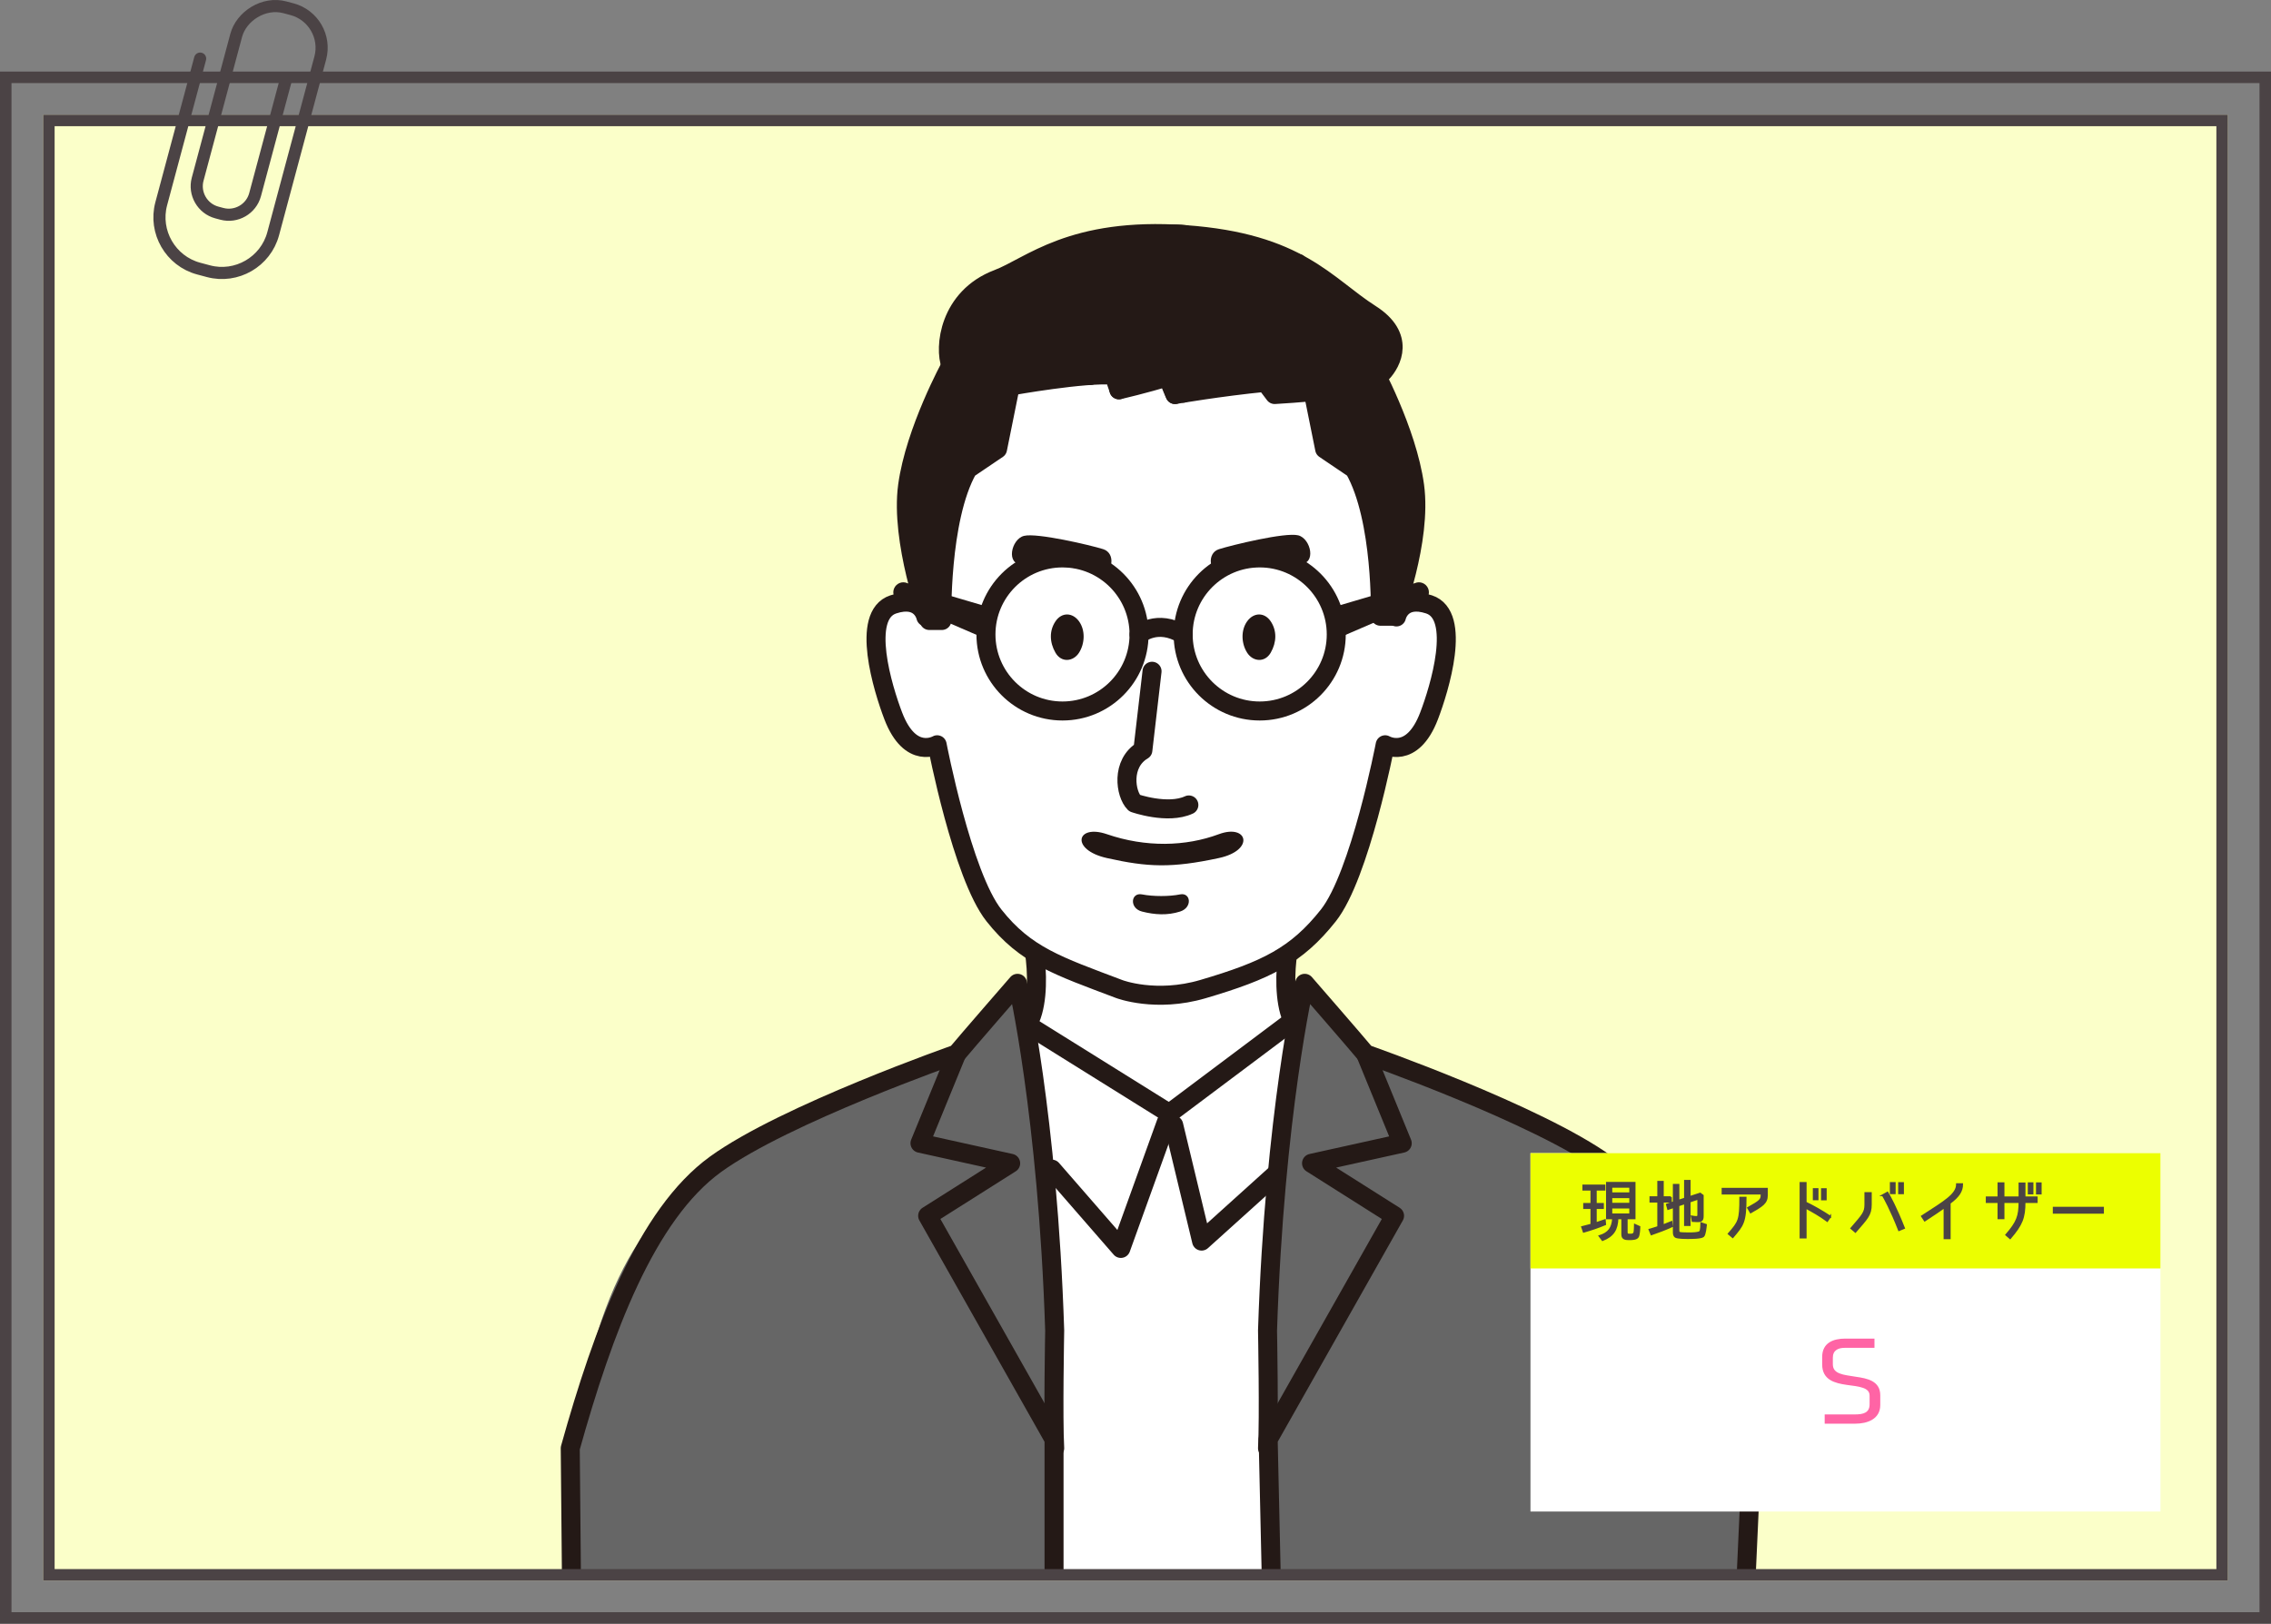 <?xml version="1.0" encoding="UTF-8"?><svg id="_レイヤー_2" xmlns="http://www.w3.org/2000/svg" xmlns:xlink="http://www.w3.org/1999/xlink" viewBox="0 0 374.233 267.601"><rect x="0" y="0" width="374.233" height="267.601" fill="#808080" stroke="none"/><defs><style>.cls-1{fill:#ecff00;}.cls-1,.cls-2,.cls-3,.cls-4,.cls-5,.cls-6,.cls-7,.cls-8{stroke-width:0px;}.cls-2,.cls-9,.cls-10{fill:none;}.cls-3{fill:#221714;}.cls-4,.cls-11{fill:#4b4345;}.cls-5{fill:#666;}.cls-9,.cls-12,.cls-10,.cls-13{stroke-linecap:round;stroke-linejoin:round;}.cls-9,.cls-12,.cls-13{stroke:#241916;stroke-width:3.133px;}.cls-6{fill:#fbffc9;}.cls-12,.cls-8{fill:#fff;}.cls-7,.cls-13{fill:#241916;}.cls-10{stroke-width:2px;}.cls-10,.cls-11{stroke:#4b4345;}.cls-14{clip-path:url(#clippath);}.cls-15{fill:#ff64a5;stroke:#ff64a5;}.cls-15,.cls-11{stroke-miterlimit:10;stroke-width:.3px;}</style><clipPath id="clippath"><rect class="cls-2" x="9.964" y="17.469" width="360.483" height="241.903"/></clipPath></defs><g id="_レイヤー_1-2"><rect class="cls-6" x="7.106" y="18.902" width="360.021" height="241.593"/><path class="cls-4" d="M372.338,13.692v252.015H1.895V13.692h370.443M374.233,11.797H0v255.805h374.233V11.797h0Z"/><rect class="cls-2" x="7.106" y="18.902" width="360.021" height="241.593"/><path class="cls-10" d="M32.979,9.661l-6.41,23.923c-1.241,4.633,1.534,9.439,6.166,10.681l1.599.428c4.633,1.241,9.439-1.533,10.681-6.166l7.764-28.976c.933-3.481-1.152-7.092-4.633-8.025l-1.201-.322c-3.481-.932-7.177,1.469-8.025,4.633l-6.351,23.704c-.637,2.377.787,4.844,3.164,5.481l.821.22c2.377.637,4.844-.787,5.481-3.164l5.159-19.253"/><g class="cls-14"><path class="cls-12" d="M213.376,152.988c-1.149.628-3.358,14.931,1.64,17.41,0,0,13.661,10.26,7.877,21.93h-62.796c-5.371-12.807,7.575-21.93,7.575-21.93,4.999-2.479,2.789-16.782,1.64-17.41,0,0,9.919,1.125,21.99,1.125s22.074-1.125,22.074-1.125Z"/><path class="cls-8" d="M219.356,309.401h-55.929v-130.085s14.125,7.909,27.965,7.909c14.254,0,27.965-7.909,27.965-7.909v130.085Z"/><path class="cls-12" d="M164.229,57.337c-8.469,13.22-11.658,44.339-11.658,44.339,0,0-.73-3.593-5.371-2.066-5.44,1.79-1.706,13.931,0,18.384,2.823,7.368,7.23,4.751,7.23,4.751,0,0,4.131,21.517,9.364,28.127,5.233,6.61,10.466,8.282,20.657,12.138,0,0,6.012,2.293,13.788,0,10.451-3.081,15.424-5.528,20.657-12.138,5.233-6.61,9.364-28.127,9.364-28.127,0,0,4.407,2.617,7.23-4.751,1.706-4.453,5.44-16.594,0-18.384-4.641-1.528-5.371,2.066-5.371,2.066,0,0-1.648-34.63-13.216-45.371l-52.675,1.033Z"/><path class="cls-7" d="M194.464,150.232c-2.087.662-4.156.541-6.278,0-2.123-.541-1.846-3.187,0-2.826,1.846.361,4.516.361,6.278,0,1.762-.361,2.087,2.165,0,2.826Z"/><path class="cls-7" d="M181.809,90.513c-2.087-.662-10.948-2.737-13.071-2.195-2.123.541-3.025,4.847-.242,4.686,1.878-.109,11.323.788,13.085,1.149,1.762.361,2.314-2.978.228-3.639Z"/><path class="cls-9" d="M189.843,110.631l-1.514,13.019c-3.65,2.163-2.871,7.229-1.378,8.708,0,0,5.474,1.925,8.959.305"/><path class="cls-13" d="M156.696,60.229s-5.895,10.742-7.134,19.831c-1.239,9.089,3.567,22.202,3.567,22.202h2.079s-.407-16.694,4.285-24.957l4.89-3.305,3.362-16.663-11.049,2.892Z"/><path class="cls-9" d="M187.701,104.564c0,6.967-5.648,12.614-12.614,12.614s-12.614-5.648-12.614-12.614,5.648-12.614,12.614-12.614,12.614,5.648,12.614,12.614Z"/><path class="cls-7" d="M161.75,104.985l-13.553-5.846c-.836-.364-1.22-1.338-.855-2.175.365-.836,1.333-1.225,2.175-.856l12.894,3.802c.836.364-.447,5.168-.662,5.075Z"/><path class="cls-7" d="M200.863,90.513c2.087-.662,10.948-2.826,13.071-2.284,2.123.541,3.025,4.847.242,4.686-1.878-.109-11.323.877-13.085,1.238-1.762.361-2.315-2.978-.228-3.639Z"/><path class="cls-13" d="M225.976,60.229s5.895,10.742,7.134,19.831c1.239,9.089-3.567,21.5-3.567,21.5h-2.079s.407-15.992-4.286-24.254l-4.89-3.305-3.362-16.663,11.05,2.892Z"/><path class="cls-9" d="M194.971,104.564c0,6.967,5.648,12.614,12.614,12.614s12.614-5.648,12.614-12.614-5.648-12.614-12.614-12.614-12.614,5.648-12.614,12.614Z"/><path class="cls-7" d="M220.922,104.985l13.553-5.846c.836-.364,1.22-1.338.855-2.175-.365-.836-1.333-1.225-2.176-.856l-12.894,3.802c-.836.364.447,5.168.661,5.075Z"/><path class="cls-12" d="M166.685,63.592s12.096-2.168,16.877-1.755l.823,2.405s4.367-.994,8.176-2.202l1.069,2.981s7.436-1.282,14.896-2.012l1.521,2.012c7.838-.481,15.428-1.178,17.677-3.554,1.655-1.748,3.891-6.039-1.87-9.709-7.386-4.705-11.824-11.757-30.559-13.087-18.735-1.33-25.485,5.27-30.86,7.304-8.072,3.055-8.882,11.361-7.739,14.253.924,2.337,9.989,3.364,9.989,3.364Z"/><path class="cls-9" d="M187.701,104.564s2.966-2.624,7.271,0"/><path class="cls-9" d="M195.295,38.672c-7.392-.936-14.886,4.618-17.764,10.402-2.879,5.784,2.145,12.81,2.145,12.81"/><path class="cls-9" d="M183.562,61.838s-2.149-10.028,3.133-15.035,12.347-7.158,12.347-7.158"/><path class="cls-9" d="M184.385,64.243s-.823-11.426,10.587-17.372c11.817-6.158,18.915-3.44,18.915-3.44"/><path class="cls-9" d="M193.63,65.022s-4.044-8.018-.703-12.838c3.341-4.82,14.676-9.857,14.676-9.857"/><path class="cls-9" d="M194.971,64.8s-.351-8.032,6.998-14.574c8.875-7.9,11.917-6.795,11.917-6.795"/><path class="cls-9" d="M183.13,40.261s-13.737,2.066-12.36,11.498c.749,5.131,5.871,10.078,5.871,10.078"/><path class="cls-7" d="M178.155,62.003s-10.854-2.501-11.861-9.022c-1.239-8.026,13.84-13.337,13.84-13.337,0,0-19.172,7.117-21.773,11.096-2.602,3.98-1.664,9.488-1.664,9.488,0,0,7.281,3.009,9.989,3.364,2.708.355,11.47-1.589,11.47-1.589Z"/><path class="cls-7" d="M194.969,65.703s8.341-11.505,13.672-16.732c4.381-4.296,6.286-5.593,6.286-5.593,0,0,16.493,9.827,14.646,13.959-1.847,4.131-2.736,4.851-6.928,6.299-4.192,1.447-12.596,1.386-12.596,1.386l-3.345-2.417-11.734,3.099Z"/><path class="cls-5" d="M93.969,310.157c1.864-31.232-1.748-55.948.622-72.681,4.509-31.839,15.808-39.953,23.319-45.397,11.459-8.304,39.717-18.18,39.717-18.18,1.652-1.997,10.045-11.647,10.045-11.647,0,0,4.969,21.445,6.127,57.224,0,0-.275,14.442,0,90.68h-79.831Z"/><path class="cls-9" d="M173.8,238.685c-.275-4.958,0-19.4,0-19.4-1.158-35.779-6.127-57.224-6.127-57.224,0,0-8.393,9.65-10.045,11.646,0,0-28.258,9.876-39.717,18.18-11.459,8.304-18.53,27.422-23.941,46.797l.647,69.656"/><polyline class="cls-9" points="157.627 173.708 151.603 188.416 166.544 191.721 152.868 200.373 173.693 237.213 173.693 312.751"/><path class="cls-5" d="M286.188,309.117c-1.998-33.47,4.809-54.802,2.221-71.826-4.421-29.086-16.419-39.973-23.647-45.212-11.459-8.304-39.717-18.18-39.717-18.18-1.653-1.997-10.046-11.647-10.046-11.647,0,0-4.969,21.445-6.127,57.224,0,0,.275,14.442,0,90.68l77.316-1.04Z"/><path class="cls-9" d="M208.873,238.685c.275-4.958,0-19.4,0-19.4,1.158-35.779,6.127-57.224,6.127-57.224,0,0,8.393,9.65,10.046,11.646,0,0,28.258,9.876,39.717,18.18,11.459,8.304,18.53,27.422,23.941,46.797l-3.027,66.717"/><polyline class="cls-9" points="225.045 173.708 231.07 188.416 216.128 191.721 229.805 200.373 208.979 237.213 210.722 314.955"/><path class="cls-7" d="M208.526,63.01c-14.542.781-38.497-.781-38.497-.781l-8.84-4.277.57-7.129s9.981-13.402,25.094-12.262c15.113,1.141,25.094-1.141,28.23,7.414,3.137,8.555-6.558,17.035-6.558,17.035Z"/><polyline class="cls-9" points="212.04 168.976 192.684 183.493 170.183 169.46"/><polyline class="cls-9" points="193.41 185.429 198.007 204.543 210.346 193.413"/><polyline class="cls-9" points="173.328 192.687 184.7 205.752 192.2 184.945"/><path class="cls-3" d="M177.817,107.563c-.943,1.491-2.92,1.704-3.894,0-.974-1.703-1.034-3.601,0-5.152,1.034-1.551,2.829-1.491,3.894,0,1.065,1.491.943,3.662,0,5.152Z"/><path class="cls-3" d="M200.852,141.415c-7.777,1.67-11.679,1.518-18.452,0-6.065-1.358-5.036-5.663,0-3.933,6.409,2.201,12.979,2.037,18.452,0,4.748-1.768,5.999,2.646,0,3.933Z"/><path class="cls-3" d="M205.509,107.563c.943,1.491,2.92,1.704,3.894,0,.973-1.703,1.034-3.601,0-5.152-1.034-1.551-2.829-1.491-3.894,0-1.065,1.491-.943,3.662,0,5.152Z"/></g><rect class="cls-8" x="252.204" y="190.05" width="103.814" height="59.065"/><rect class="cls-1" x="252.204" y="190.05" width="103.814" height="19"/><path class="cls-15" d="M303.087,226.492c.36.143.792.252,1.242.324.468.09.954.162,1.44.233,1.944.27,3.925.685,3.925,2.899v1.62c0,2.232-2.07,2.917-3.961,2.917h-4.897v-1.225h4.88c1.315,0,2.52-.269,2.52-1.818v-1.422c0-.775-.486-1.19-1.225-1.441-.36-.125-.792-.216-1.242-.287-.468-.072-.954-.127-1.44-.199-1.963-.287-3.907-.791-3.907-3.223v-1.225c0-2.215,1.711-2.881,3.673-2.881h4.645v1.225h-4.789c-1.152,0-2.07.486-2.07,1.765v1.099c0,.864.468,1.35,1.206,1.639Z"/><path class="cls-11" d="M262.969,199.096v2.508c.495-.164,1.001-.33,1.485-.506l.055.682c-1.155.484-2.321.881-3.531,1.222l-.264-.771c.517-.121,1.033-.264,1.54-.406h-.012v-2.728h-1.198v-.682h1.198v-2.344h-1.331v-.693h3.488v.693h-1.431v2.344h1.177v.682h-1.177ZM268.602,203.475h.121c.242,0,.495-.045.594-.319.066-.198.1-1.056.1-1.287l.736.329c-.011.342-.055,1.354-.264,1.662-.231.351-.936.374-1.31.374-.638,0-1.254.011-1.254-.781v-2.651h-.781c-.065,1.838-.715,2.893-2.464,3.576l-.495-.66c1.54-.484,2.123-1.343,2.233-2.916h-1.013v-5.863h4.555v5.863h-1.298v2.277c0,.418.242.397.539.397ZM265.533,195.598v1.066h3.103v-1.066h-3.103ZM265.533,197.314v1.067h3.103v-1.067h-3.103ZM265.533,199.019v1.122h3.103v-1.122h-3.103Z"/><path class="cls-11" d="M275.344,197.303v.736h-1.331v3.917c.473-.177.957-.374,1.419-.561l.077.715c-1.089.496-2.222.925-3.377,1.32l-.319-.77c.484-.142.98-.286,1.452-.451h-.011v-4.17h-1.287v-.736h1.287v-2.531h.759v2.531h1.331ZM276.763,203.178c.198.088,1.364.088,1.606.088.309,0,1.607,0,1.805-.287.143-.209.186-1.1.186-1.375l.76.265c-.044.374-.143,1.617-.451,1.881-.363.308-2.102.298-2.563.298-.374,0-1.694,0-2.024-.221-.231-.165-.264-.495-.264-.76v-4.136l-.936.319-.198-.727,1.145-.385h-.011v-2.871h.77v2.617l1.09-.352h-.012v-2.926h.77v2.673l1.716-.562.44.319v3.366c0,.639-.165.869-.836.869-.275,0-.561-.011-.836-.033l-.133-.758c.275.055.551.088.792.088.209,0,.275-.166.275-.353v-2.663c-.473.166-.957.33-1.43.484h.011v3.873h-.77v-3.609c-.363.121-.715.242-1.089.363h.011v4.115c0,.165.022.33.176.397Z"/><path class="cls-11" d="M290.283,196.994v-.275h-6.425v-.803h7.306v1.078c0,1.287-.815,1.75-2.674,2.816l-.429-.736c1.925-1.078,2.222-1.332,2.222-2.08ZM286.774,197.391h.88c0,4.07-.44,4.522-2.123,6.502l-.66-.551c1.716-1.969,1.903-2.255,1.903-5.951Z"/><path class="cls-11" d="M301.591,200.504l-.484.715c-1.254-.924-2.376-1.54-3.554-2.189v4.929h-.847v-8.999h.847v3.234c1.398.671,2.685,1.42,4.038,2.311ZM299.512,197.666h-.628v-1.695h.628v1.695ZM300.864,197.676h-.627v-1.693h.627v1.693Z"/><path class="cls-11" d="M305.747,203.012l-.671-.572c1.915-2.232,2.311-2.596,2.311-3.927v-1.882h.902v1.882c0,1.737-.627,2.267-2.542,4.499ZM310.258,196.984l.771-.429c.374.604,1.397,2.464,2.729,5.842l-.825.341c-1.342-3.422-2.432-5.369-2.674-5.754ZM312.228,196.654h-.649v-1.684h.649v1.684ZM313.592,196.664h-.649v-1.684h.649v1.684Z"/><path class="cls-11" d="M321.291,198.281v5.798h-.858v-5.126c-.814.594-1.793,1.232-3.256,2.199l-.462-.703c3.839-2.486,5.775-3.598,5.775-5.293h.848c0,1.145-.583,2.036-2.047,3.125Z"/><path class="cls-11" d="M332.786,198.116h-2.629v2.673h-.837v-2.673h-1.935v-.78h1.935v-2.322h.837v2.322h2.629v-2.3h.836v2.3h2.003v.78h-2.003c0,2.597-.462,3.708-2.376,5.952l-.638-.551c1.826-2.111,2.167-3.068,2.178-5.401ZM334.932,196.698h-.627v-1.684h.627v1.684ZM336.285,196.708h-.628v-1.683h.628v1.683Z"/><path class="cls-11" d="M338.429,199.041h8.119v.836h-8.119v-.836Z"/><path class="cls-4" d="M365.233,20.798v237.803H9.001V20.798h356.232M367.127,18.903H7.106v241.593h360.021V18.903h0Z"/></g></svg>